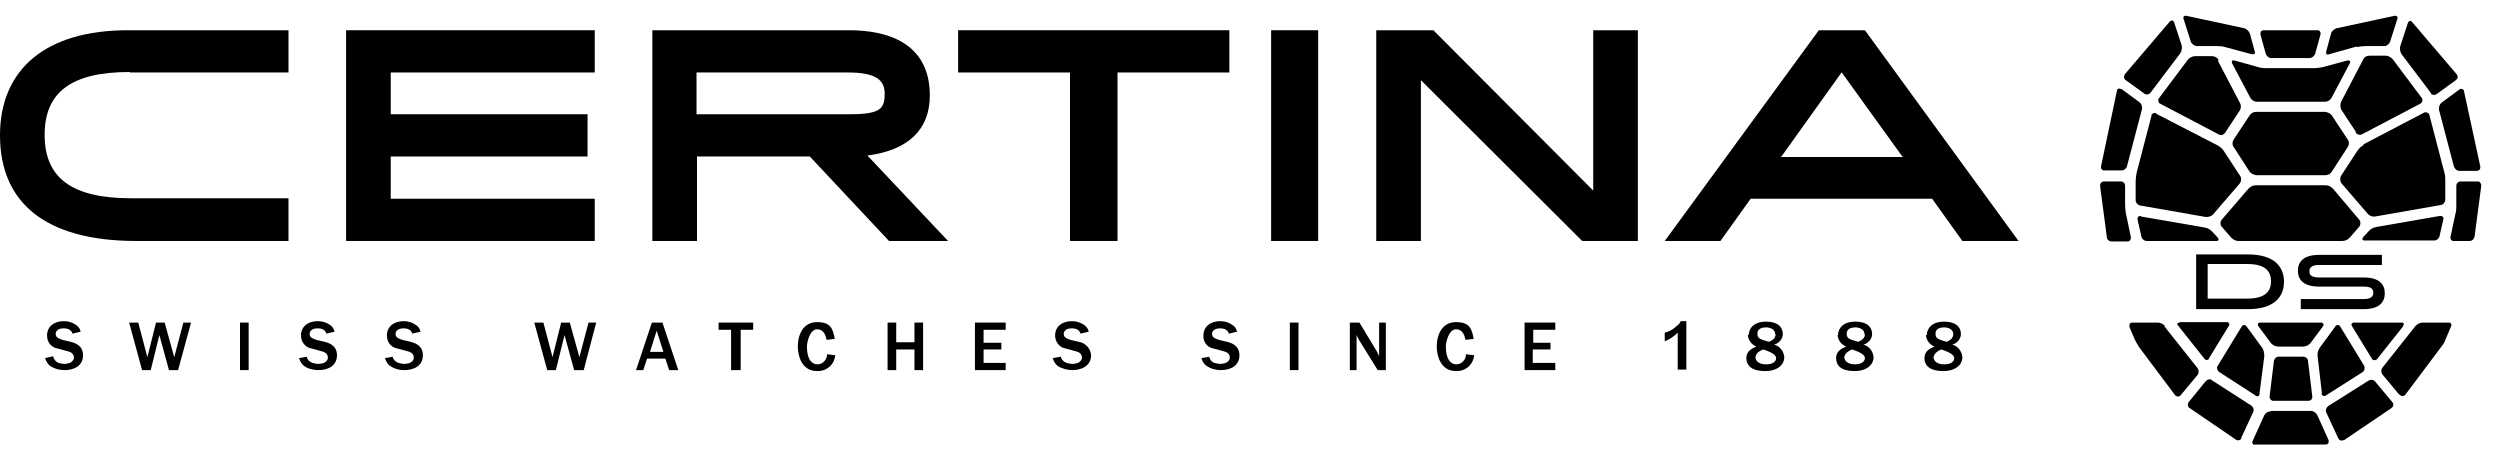 <svg xmlns="http://www.w3.org/2000/svg" id="Ebene_1" data-name="Ebene 1" viewBox="0 0 520.8 97.3"><defs><style>      .cls-1 {        fill: #000;        stroke-width: 0px;      }    </style></defs><g id="Sign"><path class="cls-1" d="M457.5,53h10.8c5.4,0,7.5,2.5,7.5,5.7s-2.1,5.7-7.5,5.7h-10.8v-11.3ZM459.9,55.1v7.1h8.3c3.8,0,4.9-1.6,4.9-3.6s-1.1-3.6-4.9-3.6h-8.3Z"></path><path class="cls-1" d="M479.3,62.3h13.1c1.6,0,2-.6,2-1.3s-.3-1.3-2-1.3h-9.3c-3.2,0-4.4-1.4-4.4-3.3s1.2-3.3,4.4-3.3h13.1v2.1h-13.1c-1.6,0-2,.6-2,1.3s.3,1.3,2,1.3h9.3c3.2,0,4.4,1.4,4.4,3.3s-1.2,3.3-4.4,3.3h-13.1v-2.1Z"></path><path class="cls-1" d="M499.9,82.2c.2.3.7.4,1,.2,0,0,.1-.1.2-.2l7.5-10c.4-.5.7-1,.9-1.6l1.1-2.6c.2-.3,0-.6-.2-.8-.1,0-.2,0-.4,0h-5.3c-.6,0-1.1.3-1.5.7l-6.9,8.7c-.3.4-.3,1,0,1.4l3.5,4.2Z"></path><path class="cls-1" d="M485,84.6c-.4.3-.6.9-.4,1.3l2.5,5.4c.2.4.6.6,1,.4,0,0,.1,0,.2,0l9.9-6.7c.4-.3.5-.8.2-1.2,0,0,0,0,0,0l-3.6-4.3c-.3-.4-.9-.5-1.4-.2l-8.4,5.3Z"></path><path class="cls-1" d="M500.6,67.9c.3-.4.2-.7-.3-.7h-9.9c-.5,0-.7.4-.4.8l4.1,6.7c.1.3.5.4.8.3.1,0,.2-.1.3-.2l5.4-6.8Z"></path><path class="cls-1" d="M483.6,81.9c0,.3.2.5.5.6.1,0,.3,0,.4-.1l7.7-4.9c.4-.3.5-.8.3-1.3l-5-8.2c-.2-.3-.5-.4-.8-.2,0,0-.2.1-.2.2l-3.3,4.5c-.3.5-.5,1.1-.4,1.7l.9,7.7Z"></path><path class="cls-1" d="M451,67.9c-.4-.4-.9-.7-1.5-.7h-5.3c-.3,0-.6.2-.6.5,0,.1,0,.3,0,.4l1.1,2.6c.3.6.6,1.1.9,1.6l7.5,10c.2.3.7.4,1,.2,0,0,.1-.1.2-.2l3.5-4.2c.3-.4.3-1,0-1.4l-6.9-8.7Z"></path><path class="cls-1" d="M460.9,79.2c-.5-.3-1-.2-1.4.2l-3.5,4.3c-.3.3-.3.9,0,1.2,0,0,0,0,0,0l9.8,6.7c.3.2.8.2,1.1-.2,0,0,0-.1,0-.2l2.5-5.4c.2-.5,0-1-.4-1.3l-8.4-5.4Z"></path><path class="cls-1" d="M454.1,67.2c-.5,0-.7.3-.3.7l5.4,6.8c.2.3.5.4.8.2.1,0,.2-.2.2-.3l4.1-6.7c.3-.4,0-.8-.4-.8h-9.9Z"></path><path class="cls-1" d="M469.8,82.4c.2.2.6.2.8,0,0-.1.1-.2.1-.4l1-7.8c0-.6-.1-1.2-.4-1.7l-3.3-4.5c-.2-.3-.5-.4-.8-.2,0,0-.2.1-.2.2l-5,8.2c-.3.4-.1,1,.3,1.3l7.6,4.9Z"></path><path class="cls-1" d="M479.8,72.2c.6,0,1.1-.3,1.5-.7l2.6-3.5c.3-.4.1-.8-.4-.8h-12.6c-.5,0-.7.3-.4.8l2.6,3.5c.4.4.9.7,1.5.7h5.3Z"></path><path class="cls-1" d="M474.7,74.3c-.5,0-.9.4-1,.9l-.9,7.4c0,.4.2.8.7.9,0,0,0,0,.1,0h7.3c.4,0,.8-.3.8-.8,0,0,0,0,0-.1l-.9-7.4c0-.5-.5-.9-1-.9h-5.1Z"></path><path class="cls-1" d="M473,85.7c-.6,0-1,.3-1.3.8l-2.4,5.3c-.2.2-.1.6.1.8.1,0,.3.1.4,0h14.7c.3,0,.6-.2.6-.5,0-.1,0-.3,0-.4l-2.4-5.3c-.3-.5-.8-.8-1.3-.8h-8.3Z"></path><path class="cls-1" d="M491,9.8c.6-.1,1.2-.2,1.8-.2h3.9c.5,0,1-.4,1.2-.9l1.5-4.7c.2-.5-.1-.8-.6-.7l-12.1,2.6c-.5.2-1,.6-1.1,1.1l-1,3.7c-.1.5.1.8.6.6l5.7-1.6Z"></path><path class="cls-1" d="M506.3,19.4c.3.4.9.5,1.3.2l4-2.9c.4-.3.5-.8.2-1.2,0,0,0,0,0,0l-9.3-10.9c-.3-.4-.7-.3-.9.2l-1.6,4.9c-.1.6,0,1.1.3,1.6l6.2,8.2Z"></path><path class="cls-1" d="M516,35.6c.4,0,.7-.3.7-.7,0,0,0-.1,0-.2l-3.4-15.7c0-.3-.3-.5-.6-.5-.1,0-.2,0-.3.1l-3.8,2.8c-.4.4-.6.9-.5,1.5l3.1,11.8c.2.5.6.9,1.2.9h3.7Z"></path><path class="cls-1" d="M512.6,37.8c-.5,0-.9.4-.9.9v4.1c0,.6,0,1.2-.2,1.8l-1,4.7c-.1.4.1.8.5.9,0,0,.1,0,.2,0h3.3c.5,0,.9-.4,1-.9l1.4-10.6c0-.4-.2-.8-.6-.9,0,0-.1,0-.2,0h-3.5Z"></path><path class="cls-1" d="M495,47.3c-.6.1-1.1.4-1.5.8l-1.2,1.3c-.3.4-.2.7.3.7h14.5c.5,0,1-.4,1.1-.9l.8-3.5c.1-.3,0-.6-.4-.7-.1,0-.2,0-.4,0l-13.3,2.3Z"></path><path class="cls-1" d="M492.4,30.2c-.5.3-1,.7-1.3,1.2l-3.4,5.2c-.3.5-.2,1.1,0,1.5l5.6,6.5c.4.4,1,.6,1.5.5l13.7-2.4c.5-.1.9-.6.9-1.1v-3.9c0-.6,0-1.2-.2-1.8l-3.1-11.9c0-.4-.5-.6-.8-.6,0,0-.1,0-.2,0l-12.8,6.7Z"></path><path class="cls-1" d="M490.7,27.6c.3.4.8.6,1.3.4l12.2-6.4c.4-.2.5-.6.4-1,0,0,0-.1-.1-.2l-6-8c-.3-.4-.8-.7-1.4-.8h-3.5c-.6,0-1.1.3-1.3.8l-4.6,8.8c-.2.5-.2,1.1,0,1.6l3.1,4.7Z"></path><path class="cls-1" d="M461.7,9.6c.6,0,1.2,0,1.8.2l5.6,1.5c.5.1.8-.2.6-.6l-1-3.7c-.2-.5-.6-.9-1.1-1.1l-12.1-2.6c-.5-.1-.8.2-.6.7l1.5,4.7c.2.5.7.8,1.2.9h4.1Z"></path><path class="cls-1" d="M452.9,4.7c0-.3-.3-.5-.5-.4-.2,0-.3.1-.4.2l-9.3,10.9c-.3.4-.3.9,0,1.2,0,0,0,0,0,0l4,2.9c.4.3,1,.2,1.3-.2l6.2-8.2c.3-.5.4-1.1.3-1.6l-1.6-4.9Z"></path><path class="cls-1" d="M441.9,18.6c-.2-.2-.6-.2-.8,0,0,0-.1.2-.1.3l-3.3,15.7c-.1.4.1.8.5.9,0,0,.1,0,.2,0h3.6c.5,0,1-.4,1.1-.9l3.1-11.8c.1-.5,0-1.1-.5-1.5l-3.8-2.8Z"></path><path class="cls-1" d="M442.7,38.7c0-.5-.4-.9-.9-.9h-3.5c-.4,0-.8.3-.8.8,0,0,0,.1,0,.2l1.4,10.6c0,.5.5.9,1,.9h3.3c.4,0,.7-.3.7-.7,0,0,0-.1,0-.2l-1-4.8c-.1-.6-.2-1.2-.2-1.8v-3.9Z"></path><path class="cls-1" d="M446,45c-.3,0-.6,0-.7.4,0,.1,0,.2,0,.4l.8,3.5c.1.5.6.9,1.1.9h14.5c.5,0,.6-.3.3-.7l-1.2-1.3c-.4-.4-.9-.7-1.5-.8l-13.3-2.3Z"></path><path class="cls-1" d="M449.2,23.6c-.3-.2-.8,0-1,.3,0,0,0,.1,0,.2l-3.1,11.9c-.1.6-.2,1.2-.2,1.8v3.9c0,.5.4,1,.9,1.1l13.7,2.4c.6,0,1.1-.1,1.5-.5l5.6-6.5c.3-.4.4-1,.1-1.5l-3.4-5.2c-.3-.5-.8-.9-1.3-1.2l-12.8-6.6Z"></path><path class="cls-1" d="M462.2,12.5c-.3-.5-.8-.8-1.4-.8h-3.5c-.6,0-1.1.3-1.5.7l-6,8c-.3.3-.2.8,0,1.1,0,0,.1,0,.2.1l12.2,6.4c.5.3,1,.1,1.3-.3l3.1-4.7c.3-.5.3-1.1,0-1.6l-4.6-8.8Z"></path><path class="cls-1" d="M481.1,12.1c.5,0,1-.4,1.2-.9l1.1-4c.1-.3,0-.7-.4-.9,0,0-.2,0-.3,0h-11.1c-.4,0-.7.2-.7.6,0,0,0,.2,0,.3l1.1,4c.2.5.6.9,1.2.9h7.9Z"></path><path class="cls-1" d="M484.3,21.2c.6,0,1.1-.3,1.4-.8l3.8-7.2c.2-.4,0-.7-.5-.6l-5.2,1.4c-.6.1-1.2.2-1.8.2h-9.7c-.6,0-1.2,0-1.8-.2l-5-1.4c-.5-.1-.7.1-.5.6l3.8,7.2c.3.5.8.8,1.4.8h14.2Z"></path><path class="cls-1" d="M485.8,24.1c-.3-.5-.9-.7-1.4-.8h-14.4c-.6,0-1.1.3-1.4.8l-3.3,5c-.3.5-.3,1.1,0,1.5l3.3,5.1c.3.5.9.7,1.4.8h14.4c.6,0,1.1-.3,1.4-.8l3.3-5.1c.3-.5.3-1.1,0-1.5l-3.3-5Z"></path><path class="cls-1" d="M486,39.3c-.4-.4-.9-.7-1.5-.7h-14.6c-.6,0-1.1.3-1.5.7l-5.6,6.5c-.3.4-.3,1,0,1.4l2,2.3c.4.4.9.7,1.5.7h21.7c.6,0,1.1-.3,1.5-.7l2-2.3c.3-.4.3-1,0-1.4l-5.5-6.5Z"></path></g><g id="Claim_VEKT" data-name="Claim VEKT"><path class="cls-1" d="M11.1,74.3c.1.6.6,1.1,1.1,1.3.4.1.8.2,1.2.2,1.6,0,2-.9,2-1.3,0-.9-.8-1.2-1.2-1.3l-2.2-.6c-1.3-.2-2.2-1.3-2.2-2.7,0-1.9,1.5-3,3.5-3,1,0,1.9.3,2.7.9.4.3.7.8.8,1.3l-1.7.4c-.1-.3-.4-1.1-1.8-1.1s-1.7.7-1.7,1.2c0,.8.9,1,1.4,1.2l1.7.4c.8.2,2.6.7,2.6,2.8s-1.7,3.1-3.9,3.1c-1.1,0-2.1-.3-3-.9-.5-.4-.8-1-1-1.6l1.7-.4Z"></path><path class="cls-1" d="M37.1,77.1h-1.9l-2-7.3-1.8,7.3h-1.8l-2.7-9.9h1.9l1.9,7.2,1.8-7.2h1.8l2,7.2,1.9-7.2h1.6l-2.7,9.9Z"></path><path class="cls-1" d="M50,77.1v-9.9h1.8v9.9h-1.8Z"></path><path class="cls-1" d="M63.9,74.3c.1.6.6,1.1,1.2,1.3.4.1.8.2,1.2.2,1.7,0,2-.9,2-1.3,0-.9-.8-1.2-1.2-1.3l-2.2-.6c-1.3-.2-2.2-1.4-2.2-2.7,0-1.9,1.5-3,3.5-3,1,0,1.9.3,2.7.9.4.3.7.8.8,1.3l-1.7.4c-.1-.3-.4-1.1-1.8-1.1s-1.7.7-1.7,1.2c0,.8.9,1,1.4,1.2l1.7.4c.8.2,2.6.7,2.6,2.8s-1.7,3.1-3.9,3.1c-1.1,0-2.2-.3-3-.9-.5-.4-.8-1-1-1.6l1.7-.3Z"></path><path class="cls-1" d="M81.8,74.3c.1.6.6,1.1,1.2,1.3.4.1.8.2,1.2.2,1.7,0,2-.9,2-1.3,0-.9-.8-1.2-1.2-1.3l-2.2-.6c-1.3-.2-2.2-1.3-2.2-2.7,0-1.9,1.5-3,3.5-3,1,0,1.9.3,2.7.9.4.3.7.8.8,1.3l-1.7.4c-.1-.3-.4-1.1-1.8-1.1s-1.7.7-1.7,1.2c0,.8.9,1,1.4,1.2l1.7.4c.8.2,2.6.7,2.6,2.8s-1.7,3.1-3.9,3.1c-1.1,0-2.1-.3-3-.9-.5-.4-.8-1-1-1.6l1.7-.3Z"></path><path class="cls-1" d="M121.5,77.1h-1.9l-2-7.3-1.8,7.3h-1.8l-2.7-9.9h1.9l1.9,7.2,1.8-7.2h1.8l2,7.2,1.9-7.2h1.6l-2.6,9.9Z"></path><path class="cls-1" d="M141.3,77.1h-1.9l-.8-2.4h-3.8l-.8,2.4h-1.5l3.3-9.9h2.2l3.3,9.9ZM138.2,73.3l-1.4-4.4-1.4,4.4h2.9Z"></path><path class="cls-1" d="M152.3,77.1v-8.4h-2.6v-1.5h7.2v1.5h-2.6v8.4h-1.9Z"></path><path class="cls-1" d="M174,73.9c-.1,2-1.8,3.5-3.8,3.4-3.3,0-4-3.4-4-5.1,0-2.6,1.2-5.1,4-5.1s3.3,1.3,3.7,3.5l-1.7.2c-.2-.8-.5-2.2-2-2.2s-2.1,2.7-2.1,3.6c0,2.8,1.1,3.7,2.2,3.7,1.1,0,2-1,2-2.1l1.7.2Z"></path><path class="cls-1" d="M192.3,77.1h-1.8v-4.3h-3.8v4.3h-1.8v-9.9h1.8v4.1h3.8v-4.1h1.8v9.9Z"></path><path class="cls-1" d="M203.1,77.1v-9.9h6.4v1.5h-4.6v2.7h3.7v1.4h-3.7v2.8h4.6v1.5h-6.4Z"></path><path class="cls-1" d="M221,74.3c.1.6.6,1.1,1.2,1.3.4.1.8.2,1.2.2,1.6,0,2-.9,2-1.3,0-.9-.8-1.2-1.2-1.3l-2.2-.6c-1.3-.2-2.2-1.4-2.2-2.7,0-1.9,1.5-3,3.5-3,1,0,1.9.3,2.7.9.4.3.7.8.8,1.3l-1.7.4c-.1-.3-.4-1.1-1.8-1.1s-1.7.7-1.7,1.2c0,.8.9,1,1.4,1.2l1.7.4c1.4.2,2.5,1.4,2.6,2.8,0,2-1.7,3.1-3.9,3.1-1.1,0-2.2-.3-3.1-.9-.5-.4-.8-1-1-1.6l1.7-.3Z"></path><path class="cls-1" d="M251.9,74.3c.1.6.5,1.1,1.1,1.3.4.1.8.2,1.2.2,1.6,0,2-.9,2-1.3,0-.9-.8-1.2-1.2-1.3l-2.2-.6c-1.3-.2-2.2-1.4-2.1-2.7,0-1.9,1.5-3,3.5-3,1,0,1.9.3,2.7.9.4.3.7.8.8,1.3l-1.7.4c-.1-.3-.4-1.1-1.8-1.1s-1.7.7-1.7,1.2c0,.8.9,1,1.4,1.2l1.7.4c.8.2,2.6.7,2.6,2.8s-1.7,3.1-3.9,3.1c-1.1,0-2.1-.3-3-.9-.5-.4-.9-1-1-1.6l1.7-.3Z"></path><path class="cls-1" d="M268.7,77.1v-9.9h1.8v9.9h-1.8Z"></path><path class="cls-1" d="M288.6,77.1h-1.6l-3.9-6.3c-.1-.2-.5-.9-.5-1.1v7.4h-1.4v-9.9h2l3.5,5.8c0,0,.3.5.6,1.2v-7h1.4v9.9Z"></path><path class="cls-1" d="M307.1,73.9c-.1,2-1.8,3.5-3.8,3.4-3.3,0-4-3.4-4-5.1,0-2.6,1.2-5.1,4-5.1s3.3,1.3,3.7,3.5l-1.7.2c-.2-.8-.5-2.2-2-2.2s-2.1,2.7-2.1,3.6c0,2.8,1.1,3.7,2.2,3.7,1.1,0,2-1,2-2.1l1.7.2Z"></path><path class="cls-1" d="M317.6,77.1v-9.9h6.4v1.5h-4.6v2.7h3.6v1.4h-3.7v2.8h4.7v1.5h-6.4Z"></path><path class="cls-1" d="M350.1,67c-.2.4-.5.7-.8.9-.7.7-1.6,1.2-2.5,1.4v1.8c1-.4,1.9-1,2.7-1.8v7.7h1.8v-10.1h-1.2Z"></path><path class="cls-1" d="M364.3,69.8c0-1.5,1.2-2.8,3.6-2.8s3.5,1.1,3.5,2.6c0,1-.8,1.9-1.8,2.2,1.2.3,2,1.4,2.1,2.6,0,1.5-1.3,2.9-4,2.9s-3.9-1.1-3.9-2.7,1.4-2.1,2.1-2.4c-1-.4-1.7-1.3-1.8-2.4ZM365.7,74.4c0,.7.6,1.5,2.2,1.5s2.1-.7,2.1-1.3-.8-1.2-2.7-1.8c-1.3.5-1.6,1.2-1.6,1.7ZM369.8,69.6c0-1.1-1.2-1.4-1.9-1.4s-1.8.2-1.8,1.3.7,1.2,2.4,1.7c.5-.2,1.4-.6,1.4-1.6h0Z"></path><path class="cls-1" d="M382.9,69.8c0-1.5,1.2-2.8,3.6-2.8s3.5,1.1,3.5,2.6c0,1-.8,1.9-1.8,2.2,1.2.3,2,1.4,2.1,2.6,0,1.5-1.3,2.9-4,2.9s-3.8-1.1-3.8-2.7,1.4-2.1,2.1-2.4c-1-.4-1.7-1.3-1.8-2.4ZM384.2,74.4c0,.7.7,1.5,2.2,1.5s2.1-.7,2.1-1.3-.8-1.2-2.7-1.8c-1.2.5-1.6,1.2-1.6,1.7ZM388.4,69.6c0-1.1-1.2-1.4-1.9-1.4s-1.8.2-1.8,1.3.7,1.2,2.4,1.7c.5-.2,1.4-.6,1.4-1.6Z"></path><path class="cls-1" d="M401.4,69.8c0-1.5,1.2-2.8,3.6-2.8s3.5,1.1,3.5,2.6c0,1-.8,1.9-1.8,2.2,1.2.3,2,1.4,2.1,2.6,0,1.5-1.3,2.9-4,2.9s-3.9-1.1-3.9-2.7,1.4-2.1,2.1-2.4c-1-.4-1.7-1.3-1.8-2.4ZM402.8,74.4c0,.7.6,1.5,2.2,1.5s2.1-.7,2.1-1.3-.8-1.2-2.7-1.8c-1.2.5-1.6,1.2-1.6,1.7ZM406.9,69.6c0-1.1-1.2-1.4-1.9-1.4s-1.8.2-1.8,1.3.7,1.2,2.3,1.7c.5-.2,1.4-.6,1.4-1.6Z"></path></g><g id="Certina"><rect class="cls-1" x="264.8" y="6.3" width="9.8" height="43.9"></rect><polygon class="cls-1" points="331.9 6.3 331.9 39.7 298.6 6.3 298.6 6.3 286.7 6.3 286.7 50.2 296 50.2 296 16.7 329.6 50.2 329.7 50.2 341.2 50.2 341.2 6.3 331.9 6.3"></polygon><polygon class="cls-1" points="199.6 6.3 199.6 15.1 222.9 15.1 222.9 50.2 232.8 50.2 232.8 15.1 256.1 15.1 256.1 6.3 199.6 6.3"></polygon><polygon class="cls-1" points="123.9 15.1 123.9 6.3 72.1 6.3 72.1 50.2 123.9 50.2 123.9 41.4 81.4 41.4 81.4 32.6 122.4 32.6 122.4 23.8 81.4 23.8 81.4 15.1 123.9 15.1"></polygon><path class="cls-1" d="M180.7,32.4c8.5-1.1,13-5.4,13-12.5,0-11.2-9.2-13.6-16.8-13.6h-41v43.9h9.3v-17.6h23.5l16.5,17.6h12.3l-16.8-17.8ZM145.2,15.1h31.4c5.4,0,7.7,1.3,7.7,4.4s-.8,4.3-7.3,4.3h-31.9v-8.7Z"></path><path class="cls-1" d="M27.1,15.1h33V6.3H26.6C9.7,6.3,0,14.3,0,28.2s9.3,22,28.4,22h31.7v-8.9H27.3c-12.3,0-18-4.2-18-13.2s5.7-13.1,17.7-13.1Z"></path><path class="cls-1" d="M408.9,50.2h11.6l-32-43.9h-9.6l-32.1,43.9h11.6l6.3-8.8h37.8l6.3,8.8ZM383.6,15l12.4,17.2.4.5h-25.4l.4-.5,12.3-17.2Z"></path></g></svg>